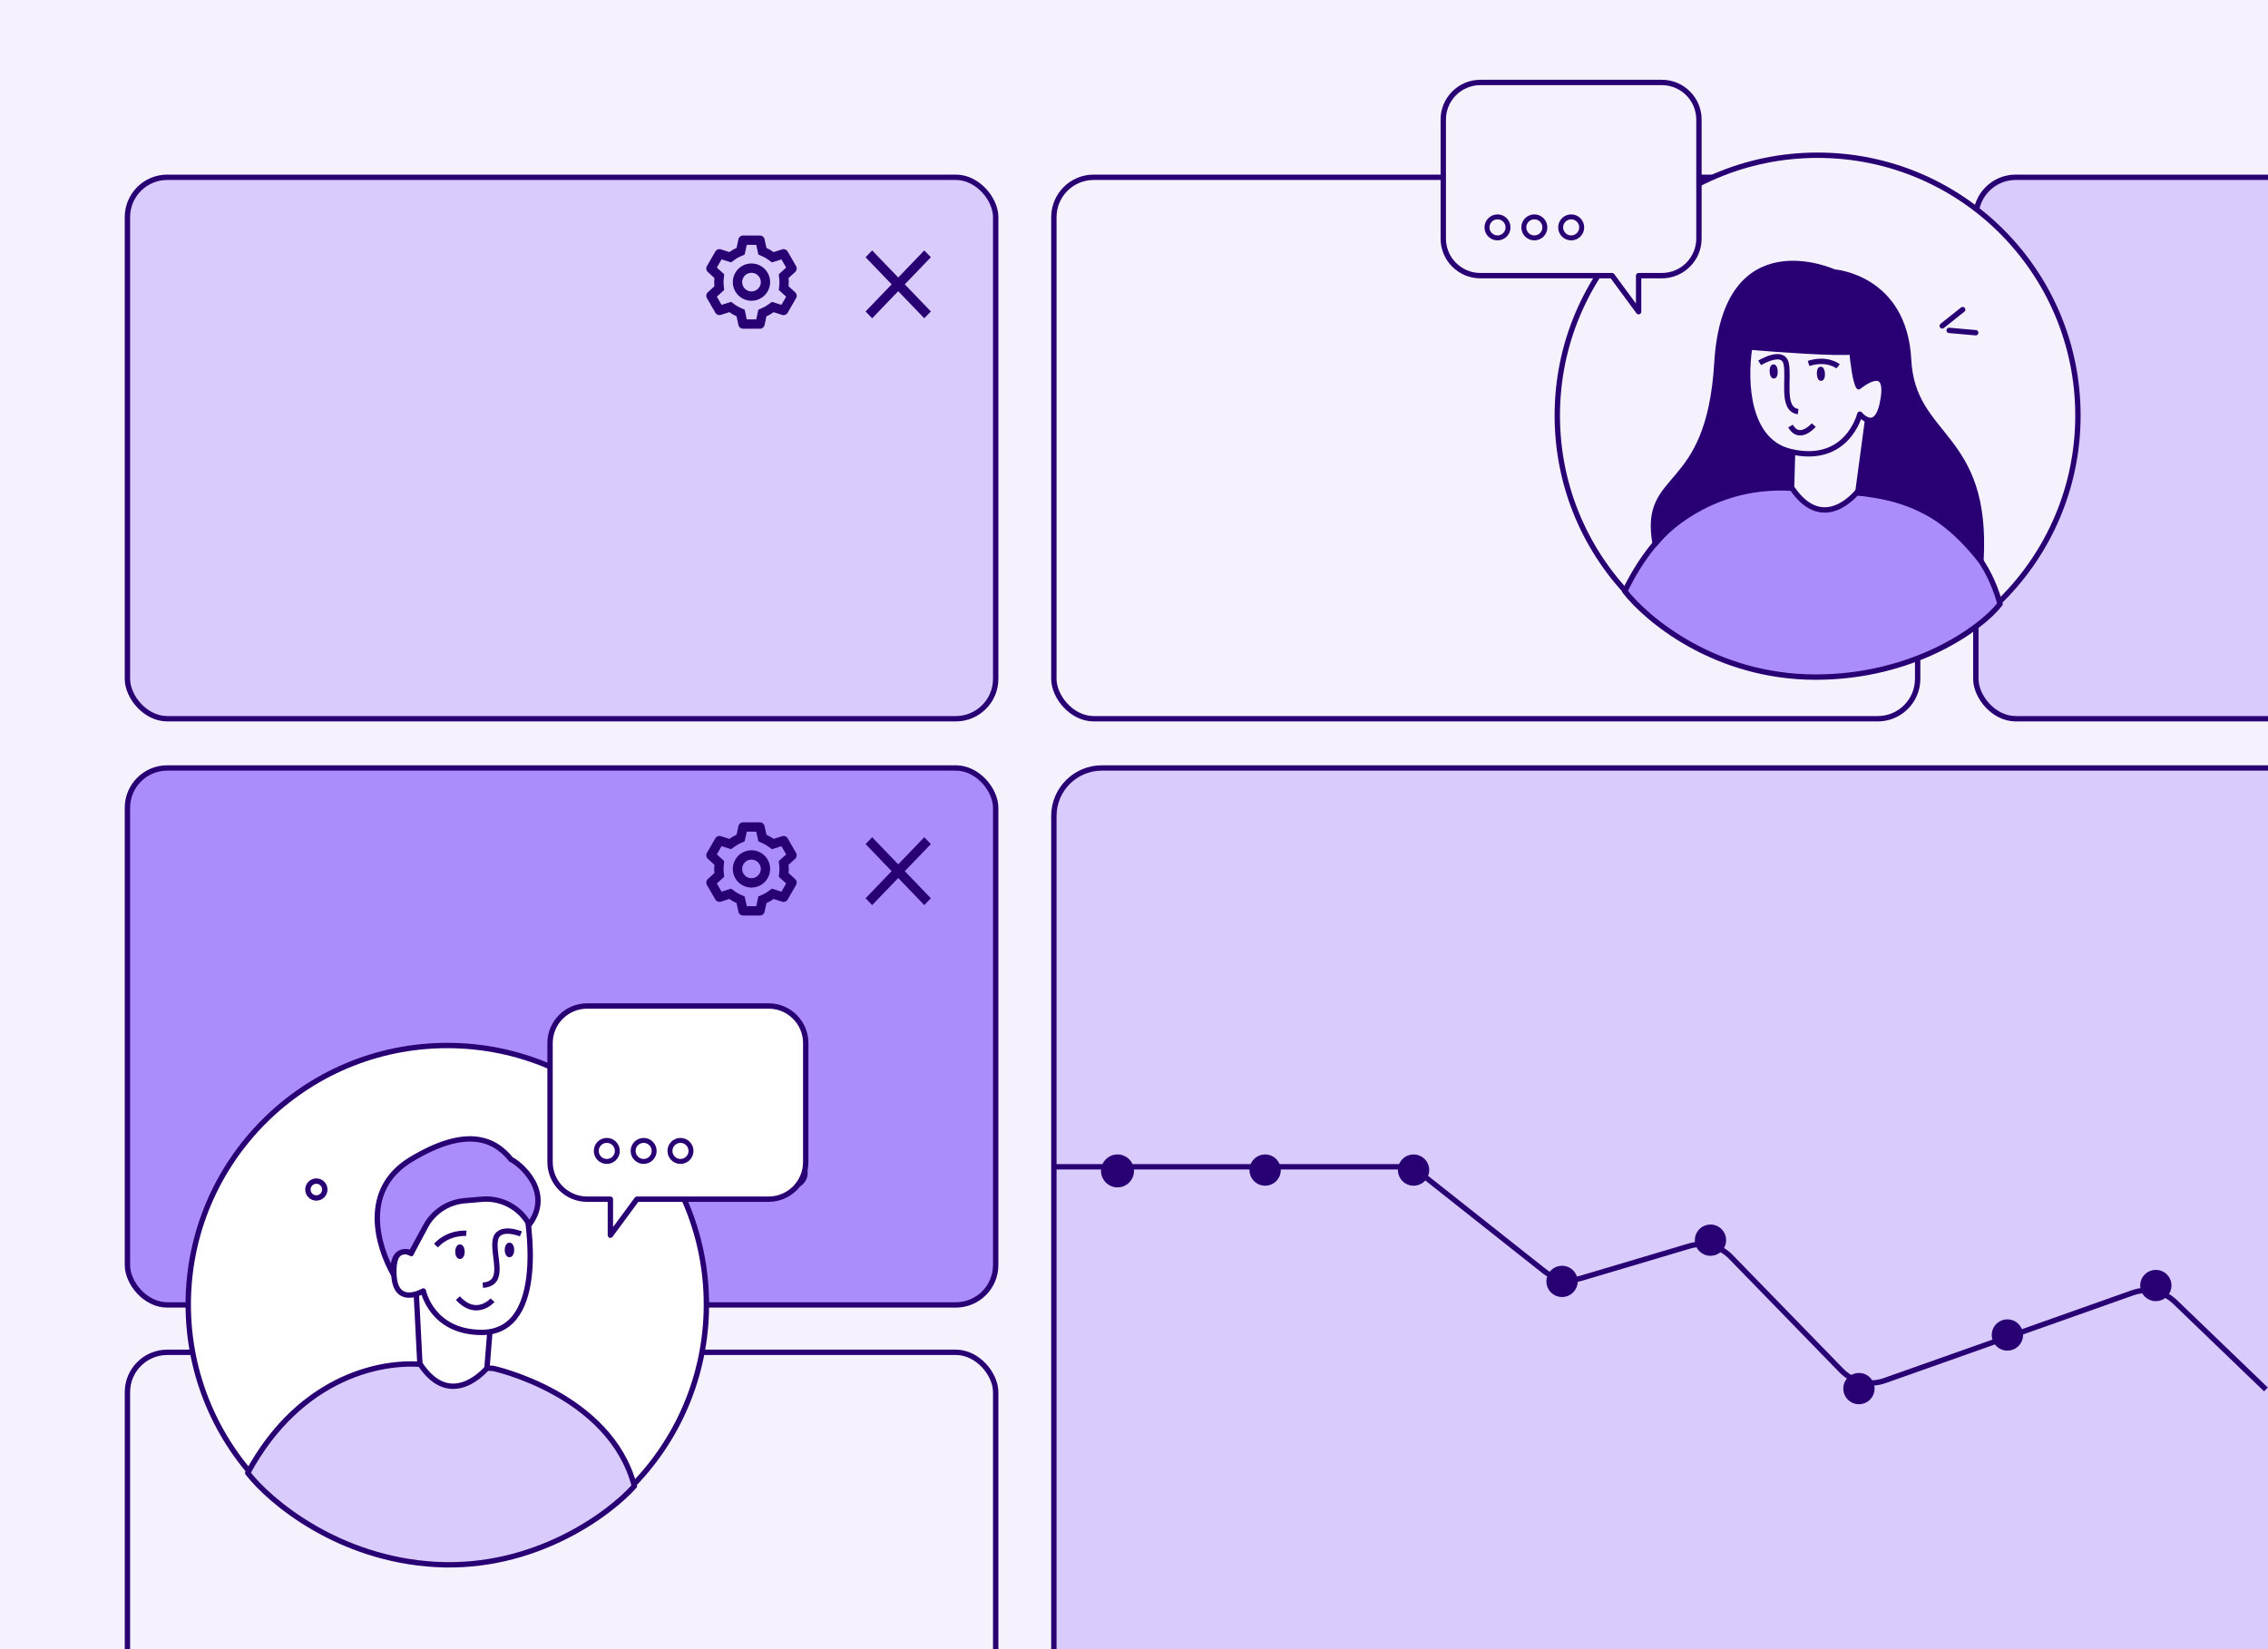 <svg width="550" height="400" viewBox="0 0 550 400" fill="none" xmlns="http://www.w3.org/2000/svg">
<rect x="0" y="0" width="550" height="400" fill="#808080" stroke="none"/>
<g clip-path="url(#clip0_1388_18309)">
<rect width="550" height="400" fill="#F5F2FE"/>
<rect x="255.569" y="186.266" width="501.431" height="310.41" rx="11.648" fill="#D9CCFD" stroke="#280074" stroke-width="1.3"/>
<rect x="30.901" y="43" width="210.558" height="131.327" rx="9.668" fill="#D9CCFD" stroke="#280074" stroke-width="1.3"/>
<path d="M184.299 79.733H180.183C179.652 79.733 179.192 79.363 179.079 78.844L178.619 76.714C178.005 76.445 177.423 76.109 176.883 75.711L174.806 76.373C174.3 76.534 173.749 76.321 173.484 75.86L171.421 72.298C171.159 71.837 171.249 71.256 171.64 70.897L173.251 69.427C173.177 68.762 173.177 68.09 173.251 67.424L171.64 65.958C171.249 65.599 171.158 65.017 171.421 64.556L173.479 60.991C173.745 60.531 174.295 60.317 174.802 60.479L176.879 61.14C177.155 60.936 177.442 60.747 177.739 60.575C178.024 60.414 178.318 60.268 178.619 60.139L179.08 58.011C179.193 57.492 179.652 57.122 180.183 57.121H184.299C184.83 57.122 185.289 57.492 185.402 58.011L185.868 60.14C186.185 60.279 186.494 60.437 186.794 60.612C187.073 60.774 187.343 60.951 187.602 61.142L189.68 60.481C190.186 60.32 190.736 60.533 191.002 60.993L193.059 64.558C193.322 65.019 193.232 65.6 192.841 65.959L191.23 67.428C191.303 68.094 191.303 68.766 191.23 69.432L192.841 70.902C193.232 71.261 193.322 71.842 193.059 72.302L191.002 75.867C190.736 76.327 190.186 76.54 189.68 76.379L187.602 75.718C187.339 75.912 187.066 76.091 186.784 76.255C186.487 76.427 186.181 76.582 185.868 76.719L185.402 78.844C185.288 79.362 184.829 79.732 184.299 79.733ZM177.289 73.208L178.216 73.886C178.425 74.04 178.643 74.182 178.868 74.31C179.081 74.433 179.299 74.545 179.523 74.645L180.578 75.107L181.095 77.471H183.39L183.906 75.106L184.961 74.644C185.422 74.441 185.859 74.188 186.265 73.891L187.193 73.213L189.5 73.947L190.648 71.96L188.858 70.328L188.985 69.184C189.04 68.684 189.04 68.179 188.985 67.678L188.858 66.534L190.649 64.899L189.5 62.911L187.193 63.646L186.265 62.967C185.859 62.669 185.421 62.414 184.961 62.209L183.906 61.746L183.39 59.382H181.095L180.576 61.747L179.523 62.209C179.299 62.307 179.08 62.418 178.868 62.54C178.644 62.668 178.428 62.809 178.219 62.962L177.291 63.64L174.985 62.905L173.835 64.899L175.625 66.529L175.498 67.674C175.443 68.174 175.443 68.679 175.498 69.18L175.625 70.324L173.835 71.955L174.983 73.943L177.289 73.208ZM182.236 72.949C179.739 72.949 177.714 70.924 177.714 68.427C177.714 65.929 179.739 63.904 182.236 63.904C184.734 63.904 186.759 65.929 186.759 68.427C186.756 70.923 184.733 72.946 182.236 72.949ZM182.236 66.166C181.001 66.167 179.995 67.159 179.978 68.394C179.96 69.629 180.937 70.65 182.172 70.687C183.406 70.724 184.442 69.763 184.498 68.529V68.981V68.427C184.498 67.178 183.485 66.166 182.236 66.166Z" fill="#280074"/>
<path d="M224.142 60.739L217.822 67.312L211.502 60.739L209.908 62.397L216.228 68.97L209.908 75.543L211.502 77.2L217.822 70.628L224.142 77.2L225.736 75.543L219.416 68.97L225.736 62.397L224.142 60.739Z" fill="#280074"/>
<rect x="255.569" y="43" width="209.472" height="131.327" rx="9.668" fill="#F5F2FE" stroke="#280074" stroke-width="1.3"/>
<rect x="479.15" y="43" width="211.643" height="131.327" rx="9.668" fill="#D9CCFD" stroke="#280074" stroke-width="1.3"/>
<path d="M407.494 79.733H403.379C402.847 79.733 402.388 79.363 402.274 78.844L401.814 76.714C401.2 76.445 400.618 76.109 400.078 75.711L398.002 76.373C397.495 76.534 396.944 76.321 396.679 75.86L394.617 72.298C394.354 71.837 394.444 71.256 394.835 70.897L396.446 69.427C396.373 68.762 396.373 68.09 396.446 67.424L394.835 65.958C394.444 65.599 394.353 65.017 394.617 64.556L396.674 60.991C396.94 60.531 397.491 60.317 397.997 60.479L400.074 61.14C400.35 60.936 400.637 60.747 400.934 60.575C401.22 60.414 401.513 60.268 401.814 60.139L402.275 58.011C402.388 57.492 402.847 57.122 403.379 57.121H407.494C408.025 57.122 408.484 57.492 408.597 58.011L409.063 60.14C409.381 60.279 409.69 60.437 409.989 60.612C410.268 60.774 410.538 60.951 410.797 61.142L412.875 60.481C413.382 60.32 413.931 60.533 414.197 60.993L416.255 64.558C416.517 65.019 416.427 65.6 416.036 65.959L414.425 67.428C414.499 68.094 414.499 68.766 414.425 69.432L416.036 70.902C416.427 71.261 416.517 71.842 416.255 72.302L414.197 75.867C413.931 76.327 413.382 76.54 412.875 76.379L410.797 75.718C410.534 75.912 410.261 76.091 409.979 76.255C409.682 76.427 409.377 76.582 409.063 76.719L408.597 78.844C408.484 79.362 408.025 79.732 407.494 79.733ZM400.484 73.208L401.411 73.886C401.62 74.04 401.838 74.182 402.064 74.31C402.276 74.433 402.494 74.545 402.718 74.645L403.773 75.107L404.29 77.471H406.585L407.102 75.106L408.156 74.644C408.617 74.441 409.054 74.188 409.46 73.891L410.388 73.213L412.696 73.947L413.843 71.96L412.053 70.328L412.18 69.184C412.236 68.684 412.236 68.179 412.18 67.678L412.053 66.534L413.844 64.899L412.696 62.911L410.388 63.646L409.46 62.967C409.054 62.669 408.617 62.414 408.156 62.209L407.102 61.746L406.585 59.382H404.29L403.771 61.747L402.718 62.209C402.494 62.307 402.276 62.418 402.064 62.54C401.84 62.668 401.623 62.809 401.415 62.962L400.487 63.64L398.18 62.905L397.03 64.899L398.82 66.529L398.694 67.674C398.638 68.174 398.638 68.679 398.694 69.18L398.82 70.324L397.03 71.955L398.178 73.943L400.484 73.208ZM405.432 72.949C402.934 72.949 400.909 70.924 400.909 68.427C400.909 65.929 402.934 63.904 405.432 63.904C407.929 63.904 409.954 65.929 409.954 68.427C409.951 70.923 407.928 72.946 405.432 72.949ZM405.432 66.166C404.196 66.167 403.191 67.159 403.173 68.394C403.155 69.629 404.132 70.65 405.367 70.687C406.602 70.724 407.637 69.763 407.693 68.529V68.981V68.427C407.693 67.178 406.681 66.166 405.432 66.166Z" fill="#280074"/>
<path d="M447.055 60.739L440.483 67.312L433.91 60.739L432.252 62.397L438.825 68.97L432.252 75.543L433.91 77.2L440.483 70.628L447.055 77.2L448.713 75.543L442.14 68.97L448.713 62.397L447.055 60.739Z" fill="#280074"/>
<rect x="30.901" y="186.266" width="210.558" height="130.242" rx="9.668" fill="#AA8DFA" stroke="#280074" stroke-width="1.3"/>
<rect x="30.901" y="328" width="210.558" height="130.242" rx="9.668" fill="#F5F2FE" stroke="#280074" stroke-width="1.3"/>
<path d="M184.299 222.06H180.183C179.652 222.06 179.192 221.69 179.079 221.171L178.619 219.041C178.005 218.772 177.423 218.436 176.883 218.038L174.806 218.7C174.3 218.861 173.749 218.648 173.484 218.187L171.421 214.625C171.159 214.164 171.249 213.583 171.64 213.224L173.251 211.755C173.177 211.089 173.177 210.417 173.251 209.751L171.64 208.285C171.249 207.926 171.158 207.344 171.421 206.883L173.479 203.318C173.745 202.858 174.295 202.645 174.802 202.806L176.879 203.467C177.155 203.263 177.442 203.074 177.739 202.902C178.024 202.741 178.318 202.596 178.619 202.466L179.08 200.338C179.193 199.819 179.652 199.449 180.183 199.448H184.299C184.83 199.449 185.289 199.819 185.402 200.338L185.868 202.467C186.185 202.607 186.494 202.764 186.794 202.939C187.073 203.101 187.343 203.278 187.602 203.47L189.68 202.808C190.186 202.647 190.736 202.86 191.002 203.32L193.059 206.885C193.322 207.346 193.232 207.927 192.841 208.286L191.23 209.756C191.303 210.421 191.303 211.093 191.23 211.759L192.841 213.229C193.232 213.588 193.322 214.169 193.059 214.63L191.002 218.194C190.736 218.654 190.186 218.867 189.68 218.706L187.602 218.045C187.339 218.239 187.066 218.418 186.784 218.582C186.487 218.754 186.181 218.909 185.868 219.047L185.402 221.171C185.288 221.69 184.829 222.059 184.299 222.06ZM177.289 215.535L178.216 216.213C178.425 216.367 178.643 216.509 178.868 216.637C179.081 216.76 179.299 216.872 179.523 216.972L180.578 217.435L181.095 219.799H183.39L183.906 217.433L184.961 216.971C185.422 216.768 185.859 216.515 186.265 216.218L187.193 215.54L189.5 216.275L190.648 214.287L188.858 212.656L188.985 211.511C189.04 211.011 189.04 210.506 188.985 210.006L188.858 208.861L190.649 207.227L189.5 205.238L187.193 205.973L186.265 205.294C185.859 204.996 185.421 204.741 184.961 204.536L183.906 204.073L183.39 201.709H181.095L180.576 204.075L179.523 204.536C179.299 204.634 179.08 204.745 178.868 204.867C178.644 204.995 178.428 205.136 178.219 205.289L177.291 205.967L174.985 205.232L173.835 207.227L175.625 208.856L175.498 210.001C175.443 210.501 175.443 211.006 175.498 211.507L175.625 212.651L173.835 214.282L174.983 216.27L177.289 215.535ZM182.236 215.276C179.739 215.276 177.714 213.252 177.714 210.754C177.714 208.256 179.739 206.232 182.236 206.232C184.734 206.232 186.759 208.256 186.759 210.754C186.756 213.25 184.733 215.273 182.236 215.276ZM182.236 208.493C181.001 208.494 179.995 209.486 179.978 210.722C179.96 211.957 180.937 212.977 182.172 213.014C183.406 213.051 184.442 212.09 184.498 210.856V211.308V210.754C184.498 209.505 183.485 208.493 182.236 208.493Z" fill="#280074"/>
<path d="M224.142 203.066L217.822 209.639L211.502 203.066L209.908 204.724L216.228 211.297L209.908 217.87L211.502 219.528L217.822 212.955L224.142 219.528L225.736 217.87L219.416 211.297L225.736 204.724L224.142 203.066Z" fill="#280074"/>
<path d="M62.377 281.342C64.5 281.342 66.068 282.83 66.068 284.49C66.068 286.15 64.5 287.638 62.377 287.639C60.254 287.639 58.686 286.15 58.685 284.49C58.685 282.83 60.254 281.342 62.377 281.342Z" fill="#280074" stroke="#280074" stroke-width="1.3"/>
<path d="M105.791 281.342C107.914 281.342 109.482 282.83 109.482 284.49C109.482 286.15 107.914 287.638 105.791 287.639C103.668 287.639 102.1 286.15 102.1 284.49C102.1 282.83 103.668 281.342 105.791 281.342Z" fill="#280074" stroke="#280074" stroke-width="1.3"/>
<path d="M148.12 281.342C150.243 281.342 151.812 282.83 151.812 284.49C151.811 286.15 150.243 287.638 148.12 287.639C145.997 287.639 144.429 286.15 144.429 284.49C144.429 282.83 145.997 281.342 148.12 281.342Z" fill="#280074" stroke="#280074" stroke-width="1.3"/>
<circle cx="192.076" cy="284.49" r="3.149" fill="#280074" stroke="#280074" stroke-width="1.3"/>
<circle cx="271" cy="284" r="3.35" fill="#280074" stroke="#280074" stroke-width="1.3"/>
<path d="M306.8 280.65C308.54 280.65 309.95 282.06 309.95 283.799C309.95 285.538 308.54 286.947 306.8 286.947C305.06 286.947 303.65 285.537 303.65 283.799C303.65 282.06 305.06 280.65 306.8 280.65Z" fill="#280074" stroke="#280074" stroke-width="1.3"/>
<path d="M342.8 280.65C344.54 280.65 345.95 282.06 345.95 283.799C345.95 285.538 344.54 286.947 342.8 286.947C341.06 286.947 339.65 285.537 339.65 283.799C339.65 282.06 341.06 280.65 342.8 280.65Z" fill="#280074" stroke="#280074" stroke-width="1.3"/>
<path d="M378.8 307.65C380.54 307.65 381.95 309.06 381.95 310.799C381.95 312.538 380.54 313.947 378.8 313.947C377.06 313.947 375.65 312.537 375.65 310.799C375.65 309.06 377.06 307.65 378.8 307.65Z" fill="#280074" stroke="#280074" stroke-width="1.3"/>
<path d="M414.8 297.65C416.54 297.65 417.95 299.06 417.95 300.799C417.95 302.538 416.54 303.947 414.8 303.947C413.06 303.947 411.65 302.537 411.65 300.799C411.65 299.06 413.06 297.65 414.8 297.65Z" fill="#280074" stroke="#280074" stroke-width="1.3"/>
<path d="M486.8 320.65C488.54 320.65 489.95 322.06 489.95 323.799C489.95 325.538 488.54 326.947 486.8 326.947C485.06 326.947 483.65 325.537 483.65 323.799C483.65 322.06 485.06 320.65 486.8 320.65Z" fill="#280074" stroke="#280074" stroke-width="1.3"/>
<path d="M522.8 308.65C524.54 308.65 525.95 310.06 525.95 311.799C525.95 313.538 524.54 314.947 522.8 314.947C521.06 314.947 519.65 313.537 519.65 311.799C519.65 310.06 521.06 308.65 522.8 308.65Z" fill="#280074" stroke="#280074" stroke-width="1.3"/>
<path d="M450.8 333.65C452.54 333.65 453.95 335.06 453.95 336.799C453.95 338.538 452.54 339.947 450.8 339.947C449.06 339.947 447.65 338.537 447.65 336.799C447.65 335.06 449.06 333.65 450.8 333.65Z" fill="#280074" stroke="#280074" stroke-width="1.3"/>
<circle cx="108.477" cy="316.412" r="62.827" fill="white" stroke="#280074" stroke-width="1.3"/>
<path d="M76.716 286.468C77.847 286.468 78.765 287.385 78.765 288.517C78.764 289.648 77.847 290.565 76.716 290.565C75.584 290.565 74.667 289.648 74.667 288.517C74.667 287.385 75.584 286.468 76.716 286.468Z" fill="white" stroke="#280074" stroke-width="1.3"/>
<path d="M153.842 360.445C147.954 338.037 119.624 331.902 119.624 331.902L104.348 331.167C93.29 329.463 72.828 333.621 60.073 357.269C65.394 364.128 81.981 378.168 105.759 379.457C129.536 380.745 147.721 367.319 153.842 360.445Z" fill="#D9CCFD" stroke="#280074" stroke-width="1.3" stroke-linejoin="round"/>
<path d="M118.796 323.017L118.093 331.828C118.093 331.828 109.432 342.409 101.825 330.767L100.851 311.727" fill="white"/>
<path d="M118.796 323.017L118.093 331.828C118.093 331.828 109.432 342.409 101.825 330.767L100.851 311.727" stroke="#280074" stroke-width="1.3" stroke-linejoin="round"/>
<path d="M127.65 293.908C127.65 293.908 133.278 323.168 116.843 323.173C104.685 323.173 102.662 313.119 102.662 313.119C102.662 313.119 95.9 317.111 95.529 309.186C95.158 301.262 99.698 304.018 99.698 304.018L106.327 291.41L124.194 289.753L127.65 293.908Z" fill="white" stroke="#280074" stroke-width="1.3" stroke-linejoin="round"/>
<path d="M126.323 299.278C126.323 299.278 120.702 296.97 120.099 300.881C119.497 304.797 122.81 311.317 117.087 311.721" stroke="#280074" stroke-width="1.3" stroke-linejoin="round"/>
<path d="M113.077 299.135C113.077 299.135 108.776 298.758 105.724 302.12" stroke="#280074" stroke-width="1.3" stroke-linejoin="round"/>
<path d="M123.548 304.298C123.271 304.298 123.047 303.793 123.047 303.169C123.047 302.545 123.271 302.039 123.548 302.039C123.824 302.039 124.048 302.545 124.048 303.169C124.048 303.793 123.824 304.298 123.548 304.298Z" fill="#280074" stroke="#280074" stroke-width="1.3" stroke-linejoin="round"/>
<path d="M111.54 304.721C111.263 304.721 111.039 304.216 111.039 303.592C111.039 302.968 111.263 302.462 111.54 302.462C111.816 302.462 112.04 302.968 112.04 303.592C112.04 304.216 111.816 304.721 111.54 304.721Z" fill="#280074" stroke="#280074" stroke-width="1.3" stroke-linejoin="round"/>
<path d="M119.442 315.359C119.442 315.359 115.591 319.797 111.039 314.858" stroke="#280074" stroke-width="1.3" stroke-linejoin="round"/>
<path d="M127.837 296.184L128.381 297.01C134.312 288.985 125.92 282.119 123.936 281.223C119.543 275.728 112.449 273.519 99.676 281.223C87.58 288.518 91.368 301.955 95.485 309.233C94.733 303.598 97.911 303.075 99.676 303.883L103.22 297.391C105.135 293.885 108.679 291.571 112.66 291.231L116.873 290.87C121.226 290.497 125.433 292.536 127.837 296.184Z" fill="#AA8DFA" stroke="#280074" stroke-width="1.3"/>
<path fill-rule="evenodd" clip-rule="evenodd" d="M186.392 244C191.362 244 195.392 248.029 195.392 253V281.859C195.392 286.829 191.362 290.859 186.392 290.859H154.46L148.021 299.597V290.859H142.392C137.421 290.859 133.392 286.829 133.392 281.859V253C133.392 248.029 137.421 244 142.392 244H186.392Z" fill="white"/>
<path d="M154.46 290.859L153.937 290.473C154.059 290.307 154.253 290.209 154.46 290.209V290.859ZM148.021 299.597L148.544 299.983C148.378 300.209 148.085 300.302 147.818 300.215C147.552 300.127 147.371 299.878 147.371 299.597H148.021ZM148.021 290.859V290.209C148.38 290.209 148.671 290.5 148.671 290.859H148.021ZM195.392 253H194.742C194.742 248.388 191.003 244.65 186.392 244.65V244V243.35C191.721 243.35 196.042 247.67 196.042 253H195.392ZM195.392 281.859H194.742V253H195.392H196.042V281.859H195.392ZM186.392 290.859V290.209C191.003 290.209 194.742 286.47 194.742 281.859H195.392H196.042C196.042 287.188 191.721 291.509 186.392 291.509V290.859ZM154.46 290.859V290.209H186.392V290.859V291.509H154.46V290.859ZM154.46 290.859L154.983 291.244L148.544 299.983L148.021 299.597L147.498 299.212L153.937 290.473L154.46 290.859ZM148.021 299.597H147.371V290.859H148.021H148.671V299.597H148.021ZM142.392 290.859V290.209H148.021V290.859V291.509H142.392V290.859ZM133.392 281.859H134.042C134.042 286.47 137.78 290.209 142.392 290.209V290.859V291.509C137.062 291.509 132.742 287.188 132.742 281.859H133.392ZM133.392 253H134.042V281.859H133.392H132.742V253H133.392ZM142.392 244V244.65C137.78 244.65 134.042 248.388 134.042 253H133.392H132.742C132.742 247.67 137.062 243.35 142.392 243.35V244ZM186.392 244V244.65H142.392V244V243.35H186.392V244Z" fill="#280074"/>
<circle cx="63.779" cy="63.779" r="63.129" transform="matrix(-1 0 0 1 504.558 37)" fill="#F5F2FE" stroke="#280074" stroke-width="1.3"/>
<path d="M433.989 118.232L451.89 119.6C451.89 119.6 478.058 121.123 485.022 146.5C480.291 152.583 463.846 164.231 440.304 164.231C415.88 164.231 399.276 150.168 394.025 143.396C408.439 113.466 433.989 118.232 433.989 118.232Z" fill="#AA8DFA" stroke="#280074" stroke-width="1.3" stroke-linejoin="round"/>
<path d="M444.748 65.968C444.748 65.968 461.826 67.14 462.848 87.288C463.83 106.652 482.219 104.866 480.384 136.06C467.098 119.244 455.925 119.755 434.394 118.418C417.169 117.348 405.212 126.969 401.387 131.913C398.148 113.861 414.418 120.575 416.357 88.037C418.391 53.894 444.748 65.968 444.748 65.968Z" fill="#280074" stroke="#280074" stroke-width="1.3" stroke-linejoin="round"/>
<path d="M452.899 101.834L450.577 119.101C450.577 119.101 442.279 129.968 434.465 118.239L435.012 98.97" fill="#F5F2FE"/>
<path d="M452.899 101.834L450.577 119.101C450.577 119.101 442.279 129.968 434.465 118.239L435.012 98.97" stroke="#280074" stroke-width="1.3" stroke-linejoin="round"/>
<path d="M451.02 100.455C451.02 100.455 447.998 112.833 434.14 109.506C423.711 107.002 422.976 92.687 424.304 84.189C431.033 84.763 445.415 85.798 449.115 85.35C449.317 87.688 449.924 92.651 450.743 93.806C450.743 93.806 458.113 87.591 456.711 96.647C455.309 105.702 451.02 100.455 451.02 100.455Z" fill="#F5F2FE" stroke="#280074" stroke-width="1.3" stroke-linejoin="round"/>
<path d="M426.724 88.013C426.724 88.013 432.345 84.564 433.147 88.169C433.95 91.775 431.874 99.287 436.049 99.831" fill="#F5F2FE"/>
<path d="M426.724 88.013C426.724 88.013 432.345 84.564 433.147 88.169C433.95 91.775 431.874 99.287 436.049 99.831" stroke="#280074" stroke-width="1.3" stroke-linejoin="round"/>
<path d="M445.745 88.852C445.745 88.852 443.184 86.709 438.591 88.146L445.745 88.852Z" fill="#F5F2FE"/>
<path d="M445.745 88.852C445.745 88.852 443.184 86.709 438.591 88.146" stroke="#280074" stroke-width="1.3" stroke-linejoin="round"/>
<path d="M441.622 91.728C441.442 91.736 441.275 91.265 441.249 90.676C441.224 90.088 441.349 89.604 441.529 89.596C441.709 89.588 441.876 90.059 441.902 90.648C441.928 91.236 441.803 91.72 441.622 91.728Z" fill="#F5F2FE" stroke="#280074" stroke-width="1.3" stroke-linejoin="round"/>
<path d="M430.173 91.161C429.993 91.169 429.826 90.698 429.8 90.11C429.774 89.521 429.9 89.038 430.08 89.03C430.26 89.022 430.427 89.493 430.453 90.081C430.479 90.67 430.353 91.153 430.173 91.161Z" fill="#F5F2FE" stroke="#280074" stroke-width="1.3" stroke-linejoin="round"/>
<path d="M439.837 103.095C439.837 103.095 436.398 107.156 434.201 103.342L439.837 103.095Z" fill="#F5F2FE"/>
<path d="M439.837 103.095C439.837 103.095 436.398 107.156 434.201 103.342" stroke="#280074" stroke-width="1.3" stroke-linejoin="round"/>
<path d="M479.117 80.703L472.678 80.133M475.96 75.093L471 79.04" stroke="#280074" stroke-width="1.3" stroke-linecap="round"/>
<path fill-rule="evenodd" clip-rule="evenodd" d="M359 20C354.029 20 350 24.029 350 29V57.859C350 62.829 354.029 66.859 359 66.859H390.932L397.37 75.597V66.859H403C407.971 66.859 412 62.829 412 57.859V29C412 24.029 407.971 20 403 20H359Z" fill="#F5F2FE"/>
<path d="M390.932 66.859L391.455 66.473C391.332 66.307 391.138 66.209 390.932 66.209V66.859ZM397.37 75.597L396.847 75.983C397.014 76.209 397.307 76.302 397.573 76.215C397.84 76.127 398.02 75.878 398.02 75.597H397.37ZM397.37 66.859V66.209C397.011 66.209 396.72 66.5 396.72 66.859H397.37ZM350 29H350.65C350.65 24.388 354.388 20.65 359 20.65V20V19.35C353.67 19.35 349.35 23.671 349.35 29H350ZM350 57.859H350.65V29H350H349.35V57.859H350ZM359 66.859V66.209C354.388 66.209 350.65 62.47 350.65 57.859H350H349.35C349.35 63.188 353.67 67.509 359 67.509V66.859ZM390.932 66.859V66.209H359V66.859V67.509H390.932V66.859ZM390.932 66.859L390.408 67.244L396.847 75.983L397.37 75.597L397.894 75.212L391.455 66.473L390.932 66.859ZM397.37 75.597H398.02V66.859H397.37H396.72V75.597H397.37ZM403 66.859V66.209H397.37V66.859V67.509H403V66.859ZM412 57.859H411.35C411.35 62.47 407.612 66.209 403 66.209V66.859V67.509C408.33 67.509 412.65 63.188 412.65 57.859H412ZM412 29H411.35V57.859H412H412.65V29H412ZM403 20V20.65C407.612 20.65 411.35 24.388 411.35 29H412H412.65C412.65 23.671 408.33 19.35 403 19.35V20ZM359 20V20.65H403V20V19.35H359V20Z" fill="#280074"/>
<circle cx="363.152" cy="55.152" r="2.552" stroke="#280074" stroke-width="1.2"/>
<circle cx="372.085" cy="55.152" r="2.552" stroke="#280074" stroke-width="1.2"/>
<circle cx="381.018" cy="55.152" r="2.552" stroke="#280074" stroke-width="1.2"/>
<circle cx="147.152" cy="279.152" r="2.552" stroke="#280074" stroke-width="1.2"/>
<circle cx="156.085" cy="279.152" r="2.552" stroke="#280074" stroke-width="1.2"/>
<circle cx="165.018" cy="279.152" r="2.552" stroke="#280074" stroke-width="1.2"/>
<path d="M255.5 283H339.021C341.274 283 343.461 283.761 345.228 285.16L374.425 308.274C376.979 310.296 380.359 310.947 383.482 310.019L409.7 302.224C413.266 301.164 417.125 302.171 419.719 304.837L446.533 332.407C449.255 335.206 453.359 336.165 457.04 334.861L517.178 313.562C520.747 312.298 524.723 313.158 527.45 315.782L549.5 337" stroke="#280074" stroke-width="1.3"/>
</g>
<defs>
<clipPath id="clip0_1388_18309">
<rect width="550" height="400" fill="white"/>
</clipPath>
</defs>
</svg>
